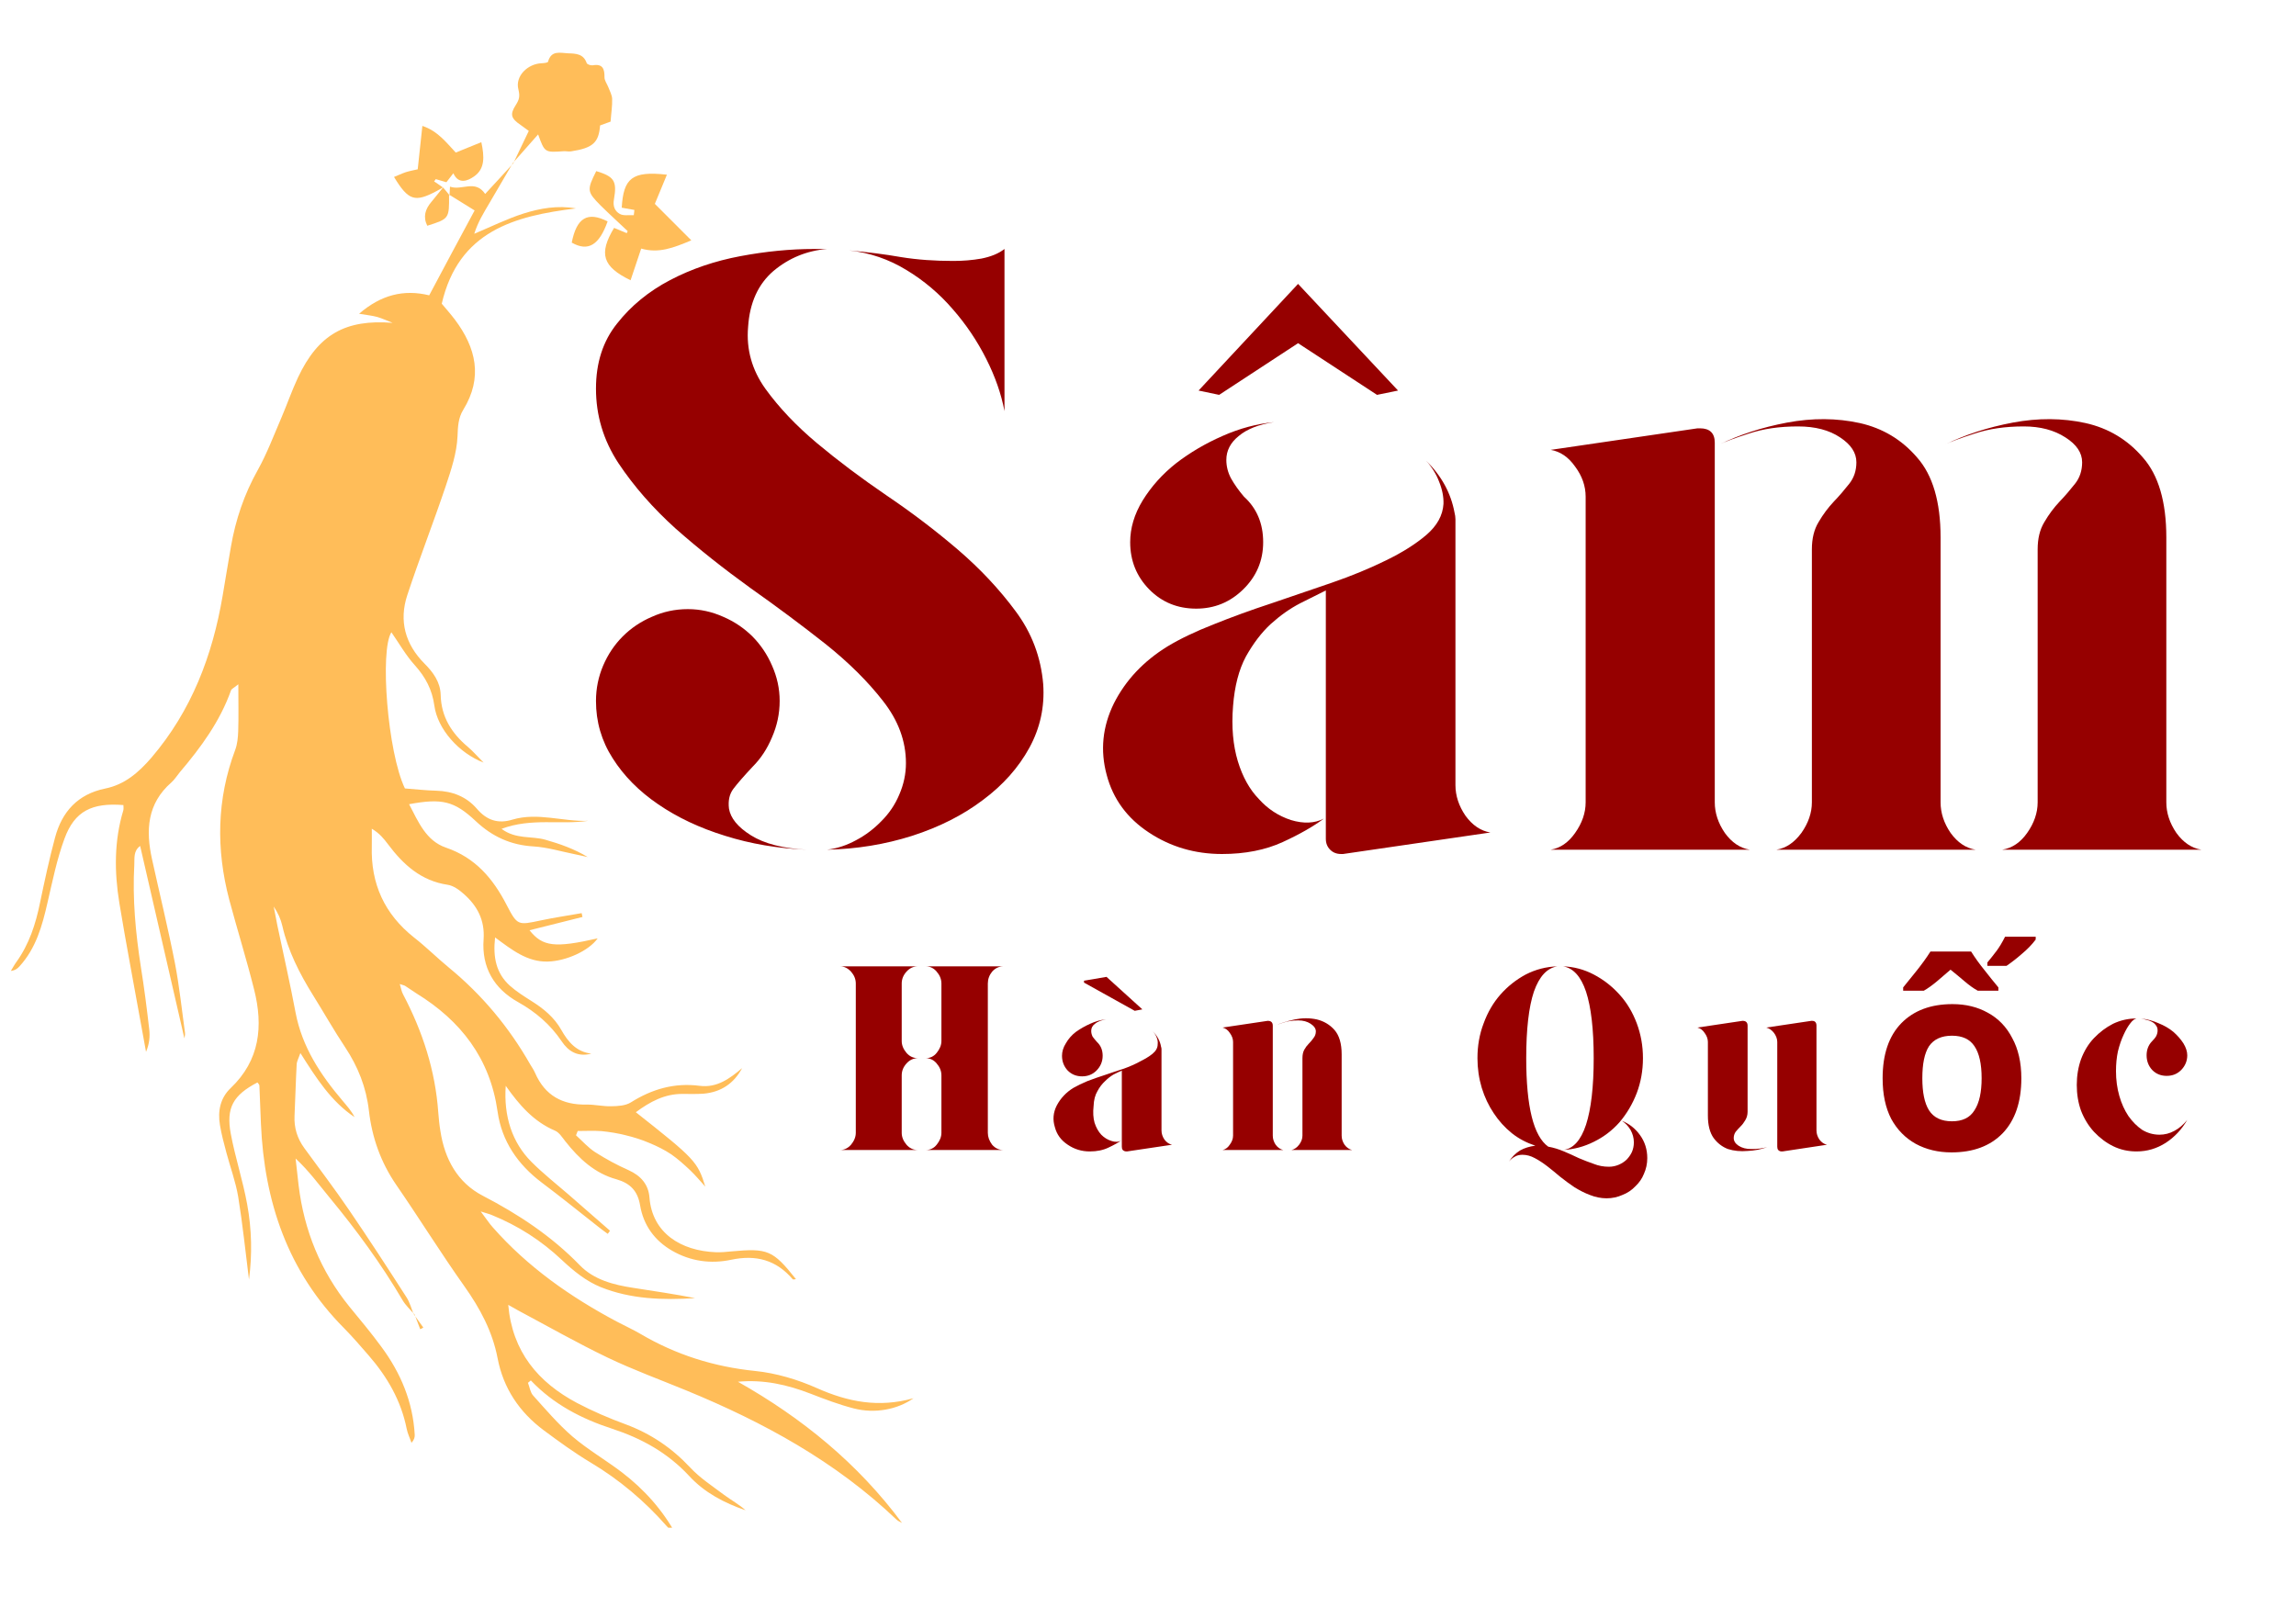 <?xml version="1.0" encoding="UTF-8"?> <svg xmlns="http://www.w3.org/2000/svg" xmlns:xlink="http://www.w3.org/1999/xlink" width="100" zoomAndPan="magnify" viewBox="0 0 75 52.5" height="70" preserveAspectRatio="xMidYMid meet" version="1.0"><defs><g></g><clipPath id="36a1ec6338"><path d="M 0.355 5 L 30 5 L 30 49.91 L 0.355 49.91 Z M 0.355 5 " clip-rule="nonzero"></path></clipPath><clipPath id="971182841e"><path d="M 16 1.621 L 20 1.621 L 20 6 L 16 6 Z M 16 1.621 " clip-rule="nonzero"></path></clipPath></defs><g fill="#960000" fill-opacity="1"><g transform="translate(18.765, 27.759)"><g><path d="M 15.312 -5.406 C 15.363 -4.664 15.211 -3.973 14.859 -3.328 C 14.504 -2.68 14 -2.113 13.344 -1.625 C 12.695 -1.133 11.926 -0.742 11.031 -0.453 C 10.145 -0.172 9.219 -0.02 8.25 0 C 8.582 -0.039 8.898 -0.145 9.203 -0.312 C 9.516 -0.477 9.789 -0.688 10.031 -0.938 C 10.281 -1.188 10.473 -1.473 10.609 -1.797 C 10.754 -2.129 10.828 -2.473 10.828 -2.828 C 10.828 -3.547 10.578 -4.223 10.078 -4.859 C 9.586 -5.492 8.961 -6.113 8.203 -6.719 C 7.441 -7.32 6.625 -7.93 5.75 -8.547 C 4.883 -9.172 4.07 -9.816 3.312 -10.484 C 2.562 -11.16 1.938 -11.875 1.438 -12.625 C 0.945 -13.375 0.703 -14.188 0.703 -15.062 C 0.703 -15.906 0.93 -16.613 1.391 -17.188 C 1.848 -17.77 2.426 -18.242 3.125 -18.609 C 3.82 -18.973 4.586 -19.234 5.422 -19.391 C 6.254 -19.547 7.055 -19.625 7.828 -19.625 L 8.25 -19.625 C 7.594 -19.57 7.008 -19.332 6.5 -18.906 C 6 -18.477 5.723 -17.867 5.672 -17.078 C 5.609 -16.348 5.797 -15.676 6.234 -15.062 C 6.68 -14.445 7.242 -13.852 7.922 -13.281 C 8.609 -12.707 9.363 -12.141 10.188 -11.578 C 11.02 -11.016 11.801 -10.422 12.531 -9.797 C 13.258 -9.172 13.883 -8.504 14.406 -7.797 C 14.938 -7.086 15.238 -6.289 15.312 -5.406 Z M 14.047 -14.328 C 13.941 -14.891 13.742 -15.457 13.453 -16.031 C 13.16 -16.613 12.797 -17.156 12.359 -17.656 C 11.922 -18.164 11.414 -18.594 10.844 -18.938 C 10.27 -19.289 9.645 -19.504 8.969 -19.578 C 9.57 -19.523 10.141 -19.453 10.672 -19.359 C 11.203 -19.273 11.77 -19.234 12.375 -19.234 C 12.688 -19.234 12.992 -19.258 13.297 -19.312 C 13.609 -19.375 13.859 -19.477 14.047 -19.625 Z M 5.047 -1.344 C 5.098 -1.031 5.336 -0.738 5.766 -0.469 C 6.203 -0.195 6.812 -0.039 7.594 0 C 6.645 -0.039 5.754 -0.191 4.922 -0.453 C 4.086 -0.711 3.359 -1.055 2.734 -1.484 C 2.109 -1.91 1.613 -2.41 1.25 -2.984 C 0.883 -3.555 0.703 -4.18 0.703 -4.859 C 0.703 -5.266 0.781 -5.648 0.938 -6.016 C 1.094 -6.379 1.305 -6.695 1.578 -6.969 C 1.848 -7.238 2.164 -7.453 2.531 -7.609 C 2.895 -7.773 3.285 -7.859 3.703 -7.859 C 4.109 -7.859 4.492 -7.773 4.859 -7.609 C 5.223 -7.453 5.539 -7.238 5.812 -6.969 C 6.082 -6.695 6.297 -6.379 6.453 -6.016 C 6.617 -5.648 6.703 -5.266 6.703 -4.859 C 6.703 -4.441 6.617 -4.047 6.453 -3.672 C 6.297 -3.297 6.086 -2.977 5.828 -2.719 C 5.535 -2.406 5.32 -2.16 5.188 -1.984 C 5.062 -1.816 5.016 -1.602 5.047 -1.344 Z M 5.047 -1.344 "></path></g></g></g><g fill="#960000" fill-opacity="1"><g transform="translate(35.34, 27.759)"><g><path d="M 4.484 -14.859 L 3.812 -15 L 7.062 -18.484 L 10.328 -15 L 9.641 -14.859 L 7.062 -16.547 Z M 3.734 -7.875 C 3.129 -7.875 2.617 -8.082 2.203 -8.5 C 1.785 -8.926 1.578 -9.441 1.578 -10.047 C 1.578 -10.504 1.711 -10.957 1.984 -11.406 C 2.266 -11.863 2.629 -12.27 3.078 -12.625 C 3.535 -12.977 4.039 -13.273 4.594 -13.516 C 5.156 -13.766 5.719 -13.914 6.281 -13.969 C 5.781 -13.895 5.395 -13.742 5.125 -13.516 C 4.852 -13.297 4.719 -13.035 4.719 -12.734 C 4.719 -12.523 4.77 -12.32 4.875 -12.125 C 4.988 -11.926 5.129 -11.727 5.297 -11.531 C 5.711 -11.156 5.922 -10.66 5.922 -10.047 C 5.922 -9.441 5.703 -8.926 5.266 -8.5 C 4.836 -8.082 4.328 -7.875 3.734 -7.875 Z M 12.203 -2.109 C 12.203 -1.766 12.312 -1.43 12.531 -1.109 C 12.758 -0.797 13.031 -0.613 13.344 -0.562 L 8.531 0.141 L 8.469 0.141 C 8.32 0.141 8.203 0.094 8.109 0 C 8.016 -0.094 7.969 -0.211 7.969 -0.359 L 7.969 -8.469 C 7.738 -8.352 7.457 -8.211 7.125 -8.047 C 6.801 -7.879 6.484 -7.656 6.172 -7.375 C 5.867 -7.094 5.598 -6.738 5.359 -6.312 C 5.129 -5.883 4.988 -5.344 4.938 -4.688 C 4.883 -4.008 4.938 -3.41 5.094 -2.891 C 5.25 -2.379 5.477 -1.969 5.781 -1.656 C 6.07 -1.332 6.422 -1.102 6.828 -0.969 C 7.242 -0.844 7.602 -0.859 7.906 -1.016 C 7.57 -0.766 7.125 -0.508 6.562 -0.25 C 6 0.008 5.336 0.141 4.578 0.141 C 3.691 0.141 2.895 -0.094 2.188 -0.562 C 1.477 -1.031 1.02 -1.656 0.812 -2.438 C 0.594 -3.238 0.672 -4.02 1.047 -4.781 C 1.43 -5.539 2.016 -6.16 2.797 -6.641 C 3.211 -6.891 3.711 -7.129 4.297 -7.359 C 4.891 -7.598 5.52 -7.828 6.188 -8.047 C 6.852 -8.273 7.508 -8.5 8.156 -8.719 C 8.812 -8.945 9.406 -9.191 9.938 -9.453 C 10.469 -9.711 10.906 -9.988 11.25 -10.281 C 11.602 -10.582 11.789 -10.922 11.812 -11.297 C 11.82 -11.523 11.773 -11.766 11.672 -12.016 C 11.578 -12.266 11.438 -12.492 11.25 -12.703 C 11.75 -12.211 12.055 -11.648 12.172 -11.016 C 12.191 -10.941 12.203 -10.867 12.203 -10.797 C 12.203 -10.723 12.203 -10.648 12.203 -10.578 Z M 12.203 -2.109 "></path></g></g></g><g fill="#960000" fill-opacity="1"><g transform="translate(49.952, 27.759)"><g><path d="M 6.062 -1.547 C 6.062 -1.203 6.172 -0.867 6.391 -0.547 C 6.617 -0.234 6.891 -0.051 7.203 0 L 0.703 0 C 1.016 -0.051 1.281 -0.234 1.5 -0.547 C 1.727 -0.867 1.844 -1.203 1.844 -1.547 L 1.844 -11.531 C 1.844 -11.883 1.727 -12.211 1.5 -12.516 C 1.281 -12.828 1.016 -13.008 0.703 -13.062 L 5.5 -13.766 L 5.578 -13.766 C 5.898 -13.766 6.062 -13.609 6.062 -13.297 Z M 13.438 -1.547 C 13.438 -1.203 13.547 -0.867 13.766 -0.547 C 13.992 -0.234 14.266 -0.051 14.578 0 L 8.078 0 C 8.391 -0.051 8.66 -0.234 8.891 -0.547 C 9.117 -0.867 9.234 -1.203 9.234 -1.547 L 9.234 -9.812 C 9.234 -10.164 9.305 -10.461 9.453 -10.703 C 9.598 -10.953 9.766 -11.176 9.953 -11.375 C 10.141 -11.57 10.305 -11.766 10.453 -11.953 C 10.609 -12.148 10.688 -12.383 10.688 -12.656 C 10.688 -12.969 10.508 -13.238 10.156 -13.469 C 9.801 -13.707 9.344 -13.828 8.781 -13.828 C 8.176 -13.828 7.641 -13.75 7.172 -13.594 C 6.711 -13.445 6.391 -13.328 6.203 -13.234 C 6.859 -13.555 7.598 -13.797 8.422 -13.953 C 9.254 -14.109 10.047 -14.102 10.797 -13.938 C 11.547 -13.77 12.172 -13.395 12.672 -12.812 C 13.18 -12.238 13.438 -11.367 13.438 -10.203 Z M 20.812 -1.547 C 20.812 -1.203 20.922 -0.867 21.141 -0.547 C 21.367 -0.234 21.641 -0.051 21.953 0 L 15.453 0 C 15.773 -0.051 16.047 -0.234 16.266 -0.547 C 16.492 -0.867 16.609 -1.203 16.609 -1.547 L 16.609 -9.812 C 16.609 -10.164 16.68 -10.461 16.828 -10.703 C 16.973 -10.953 17.141 -11.176 17.328 -11.375 C 17.516 -11.57 17.68 -11.766 17.828 -11.953 C 17.984 -12.148 18.062 -12.383 18.062 -12.656 C 18.062 -12.969 17.879 -13.238 17.516 -13.469 C 17.148 -13.707 16.695 -13.828 16.156 -13.828 C 15.551 -13.828 15.016 -13.75 14.547 -13.594 C 14.086 -13.445 13.766 -13.328 13.578 -13.234 C 14.234 -13.555 14.973 -13.797 15.797 -13.953 C 16.629 -14.109 17.422 -14.102 18.172 -13.938 C 18.922 -13.77 19.547 -13.395 20.047 -12.812 C 20.555 -12.238 20.812 -11.367 20.812 -10.203 Z M 20.812 -1.547 "></path></g></g></g><g clip-path="url(#36a1ec6338)"><path fill="#ffbd59" d="M 14.684 6.383 C 14.688 6.305 14.695 6.223 14.699 6.098 C 15.09 6.238 15.52 5.852 15.848 6.336 C 16.176 5.98 16.473 5.66 16.766 5.336 L 16.754 5.324 C 16.496 5.766 16.238 6.211 15.977 6.652 C 15.801 6.953 15.613 7.25 15.492 7.637 C 16.027 7.414 16.551 7.152 17.098 6.977 C 17.641 6.805 18.215 6.703 18.812 6.809 C 16.809 7.055 14.98 7.543 14.43 9.922 C 14.547 10.062 14.711 10.246 14.859 10.441 C 15.551 11.363 15.781 12.332 15.133 13.387 C 14.969 13.652 14.957 13.934 14.945 14.254 C 14.922 14.797 14.738 15.348 14.562 15.875 C 14.16 17.07 13.699 18.246 13.305 19.441 C 13.027 20.281 13.234 21.043 13.863 21.676 C 14.148 21.961 14.383 22.281 14.395 22.699 C 14.41 23.418 14.754 23.957 15.285 24.402 C 15.457 24.547 15.605 24.723 15.797 24.914 C 14.988 24.602 14.293 23.82 14.188 23.051 C 14.117 22.531 13.898 22.121 13.555 21.738 C 13.254 21.406 13.031 21.008 12.785 20.656 C 12.402 21.246 12.66 24.582 13.227 25.758 C 13.555 25.781 13.902 25.824 14.254 25.832 C 14.777 25.848 15.234 26.023 15.578 26.422 C 15.898 26.797 16.27 26.922 16.738 26.777 C 17.566 26.531 18.387 26.848 19.211 26.816 C 18.301 26.953 17.363 26.711 16.383 27.078 C 16.855 27.43 17.371 27.305 17.816 27.434 C 18.293 27.57 18.758 27.734 19.199 28 C 19.055 27.969 18.914 27.934 18.77 27.906 C 18.324 27.816 17.879 27.68 17.426 27.652 C 16.684 27.609 16.078 27.332 15.539 26.824 C 14.836 26.164 14.434 26.074 13.363 26.273 C 13.668 26.855 13.918 27.469 14.566 27.691 C 15.527 28.02 16.102 28.699 16.547 29.559 C 16.902 30.246 16.922 30.227 17.664 30.07 C 18.105 29.977 18.555 29.91 19 29.832 C 19.008 29.871 19.02 29.914 19.027 29.957 C 18.457 30.098 17.883 30.242 17.297 30.391 C 17.727 30.93 18.125 30.973 19.523 30.656 C 19.238 31.059 18.5 31.398 17.891 31.414 C 17.227 31.43 16.73 31.039 16.172 30.625 C 16.098 31.285 16.211 31.801 16.656 32.203 C 16.871 32.395 17.121 32.551 17.367 32.707 C 17.758 32.953 18.105 33.238 18.336 33.648 C 18.555 34.035 18.824 34.363 19.316 34.422 C 18.875 34.539 18.566 34.348 18.348 34.02 C 17.98 33.473 17.5 33.062 16.93 32.742 C 16.129 32.297 15.73 31.598 15.797 30.688 C 15.84 30.062 15.594 29.598 15.152 29.207 C 15.004 29.074 14.812 28.934 14.625 28.906 C 13.754 28.777 13.172 28.246 12.672 27.578 C 12.539 27.402 12.402 27.227 12.145 27.074 C 12.145 27.266 12.148 27.457 12.145 27.648 C 12.109 28.871 12.559 29.863 13.527 30.629 C 13.918 30.934 14.273 31.289 14.656 31.605 C 15.746 32.5 16.629 33.559 17.324 34.781 C 17.379 34.871 17.438 34.957 17.48 35.055 C 17.801 35.789 18.371 36.102 19.16 36.086 C 19.426 36.082 19.695 36.148 19.965 36.141 C 20.18 36.137 20.43 36.125 20.605 36.016 C 21.301 35.578 22.031 35.367 22.852 35.473 C 23.422 35.547 23.84 35.234 24.242 34.895 C 23.973 35.395 23.555 35.68 22.98 35.73 C 22.754 35.746 22.527 35.738 22.297 35.738 C 21.711 35.734 21.234 35.992 20.77 36.336 C 22.699 37.859 22.789 37.953 23.039 38.766 C 22.875 38.586 22.719 38.398 22.543 38.23 C 22.348 38.047 22.145 37.863 21.926 37.711 C 21.703 37.562 21.457 37.441 21.211 37.34 C 20.965 37.234 20.703 37.152 20.445 37.09 C 20.184 37.023 19.914 36.98 19.648 36.953 C 19.391 36.934 19.129 36.949 18.871 36.949 C 18.852 36.996 18.836 37.043 18.816 37.09 C 19.023 37.277 19.211 37.492 19.441 37.641 C 19.789 37.863 20.156 38.062 20.535 38.23 C 20.934 38.41 21.184 38.699 21.215 39.121 C 21.305 40.277 22.234 40.867 23.391 40.91 C 23.555 40.914 23.723 40.902 23.887 40.883 C 25.078 40.773 25.246 40.84 26 41.789 C 25.965 41.793 25.91 41.809 25.895 41.793 C 25.355 41.16 24.695 40.984 23.883 41.156 C 23.219 41.297 22.555 41.207 21.953 40.859 C 21.383 40.531 21.02 40.027 20.91 39.383 C 20.832 38.906 20.586 38.656 20.137 38.527 C 19.426 38.332 18.914 37.852 18.469 37.289 C 18.367 37.16 18.266 36.996 18.129 36.938 C 17.43 36.641 16.961 36.098 16.52 35.473 C 16.449 36.469 16.73 37.328 17.363 37.961 C 17.742 38.34 18.168 38.676 18.574 39.027 C 19.027 39.422 19.477 39.812 19.926 40.207 C 19.902 40.242 19.879 40.277 19.852 40.309 C 19.754 40.238 19.652 40.164 19.559 40.09 C 18.938 39.602 18.324 39.105 17.695 38.633 C 16.914 38.043 16.391 37.285 16.254 36.316 C 16.008 34.578 15.055 33.348 13.602 32.453 C 13.477 32.375 13.363 32.289 13.238 32.211 C 13.203 32.188 13.16 32.184 13.059 32.148 C 13.102 32.289 13.117 32.398 13.168 32.488 C 13.805 33.699 14.219 34.969 14.316 36.34 C 14.332 36.547 14.352 36.75 14.387 36.957 C 14.527 37.867 14.945 38.637 15.773 39.066 C 16.941 39.672 18.016 40.383 18.941 41.336 C 19.398 41.809 20.043 41.977 20.688 42.074 C 21.363 42.18 22.039 42.277 22.707 42.41 C 21.656 42.477 20.602 42.445 19.617 42.047 C 19.152 41.859 18.727 41.516 18.355 41.164 C 17.68 40.527 16.922 40.043 16.066 39.695 C 15.996 39.664 15.922 39.648 15.703 39.578 C 15.891 39.824 15.984 39.973 16.102 40.102 C 17.242 41.395 18.629 42.367 20.141 43.172 C 20.398 43.309 20.668 43.43 20.914 43.574 C 22.074 44.258 23.32 44.652 24.668 44.789 C 25.355 44.859 26.059 45.07 26.691 45.352 C 27.695 45.797 28.695 46 29.84 45.68 C 29.309 46.055 28.57 46.188 27.887 46.012 C 27.406 45.887 26.938 45.711 26.477 45.531 C 25.719 45.238 24.949 45.062 24.105 45.141 C 26.199 46.324 28.023 47.809 29.465 49.754 C 29.402 49.719 29.336 49.691 29.285 49.645 C 27.301 47.75 24.945 46.465 22.43 45.43 C 21.566 45.074 20.688 44.754 19.848 44.352 C 18.855 43.875 17.902 43.332 16.934 42.816 C 16.828 42.758 16.723 42.699 16.602 42.629 C 16.734 44.16 17.578 45.16 18.852 45.836 C 19.363 46.105 19.902 46.336 20.445 46.535 C 21.262 46.84 21.949 47.305 22.543 47.941 C 22.863 48.285 23.273 48.551 23.652 48.836 C 23.883 49.008 24.137 49.145 24.355 49.34 C 23.656 49.102 23.008 48.758 22.512 48.219 C 21.809 47.461 20.961 46.992 19.996 46.676 C 19 46.352 18.082 45.879 17.34 45.098 C 17.309 45.125 17.277 45.148 17.246 45.176 C 17.301 45.316 17.32 45.484 17.414 45.59 C 17.828 46.051 18.234 46.527 18.699 46.93 C 19.203 47.359 19.781 47.695 20.312 48.098 C 21.039 48.652 21.645 49.328 22.098 50.156 C 21.988 50.055 21.871 49.961 21.773 49.852 C 21.055 49.035 20.234 48.344 19.301 47.785 C 18.766 47.465 18.262 47.098 17.762 46.727 C 16.965 46.133 16.441 45.352 16.254 44.371 C 16.086 43.496 15.68 42.742 15.168 42.02 C 14.398 40.934 13.699 39.805 12.945 38.711 C 12.438 37.973 12.152 37.164 12.051 36.289 C 11.965 35.527 11.695 34.848 11.273 34.211 C 10.906 33.66 10.578 33.078 10.227 32.516 C 9.785 31.805 9.41 31.07 9.223 30.25 C 9.172 30.027 9.078 29.82 8.941 29.617 C 8.98 29.82 9.02 30.023 9.059 30.227 C 9.258 31.18 9.477 32.129 9.656 33.086 C 9.871 34.211 10.473 35.117 11.191 35.961 C 11.332 36.129 11.48 36.293 11.582 36.496 C 10.816 35.984 10.336 35.23 9.812 34.402 C 9.754 34.574 9.695 34.672 9.691 34.773 C 9.66 35.332 9.648 35.895 9.621 36.453 C 9.602 36.844 9.711 37.191 9.938 37.504 C 10.426 38.176 10.93 38.836 11.395 39.52 C 12.039 40.461 12.66 41.418 13.277 42.379 C 13.387 42.547 13.438 42.754 13.516 42.945 L 13.527 42.93 C 13.398 42.781 13.246 42.641 13.148 42.473 C 12.453 41.289 11.645 40.188 10.77 39.129 C 10.418 38.703 10.094 38.254 9.656 37.848 C 9.688 38.141 9.723 38.434 9.754 38.723 C 9.934 40.203 10.473 41.527 11.414 42.688 C 11.77 43.121 12.129 43.551 12.461 44.004 C 13.09 44.855 13.488 45.801 13.547 46.871 C 13.551 46.949 13.535 47.031 13.441 47.137 C 13.391 46.984 13.316 46.836 13.285 46.68 C 13.102 45.758 12.648 44.977 12.039 44.277 C 11.781 43.98 11.523 43.68 11.246 43.398 C 9.402 41.547 8.633 39.262 8.523 36.707 C 8.508 36.289 8.492 35.875 8.473 35.461 C 8.469 35.426 8.43 35.395 8.41 35.363 C 7.617 35.777 7.379 36.191 7.539 37.043 C 7.684 37.816 7.934 38.57 8.074 39.344 C 8.223 40.156 8.242 40.984 8.133 41.801 C 8.02 40.902 7.926 39.996 7.781 39.098 C 7.699 38.609 7.523 38.137 7.395 37.656 C 7.316 37.355 7.234 37.059 7.184 36.75 C 7.109 36.297 7.195 35.871 7.535 35.547 C 8.492 34.637 8.602 33.523 8.301 32.328 C 8.055 31.344 7.75 30.371 7.488 29.391 C 7.055 27.742 7.078 26.109 7.684 24.496 C 7.754 24.309 7.773 24.094 7.781 23.891 C 7.797 23.414 7.785 22.938 7.785 22.355 C 7.648 22.469 7.57 22.5 7.547 22.551 C 7.188 23.566 6.562 24.418 5.875 25.227 C 5.781 25.34 5.703 25.469 5.598 25.562 C 4.805 26.254 4.758 27.129 4.965 28.066 C 5.215 29.203 5.492 30.332 5.715 31.469 C 5.859 32.219 5.938 32.984 6.043 33.742 C 6.051 33.812 6.027 33.895 6.023 33.922 C 5.547 31.859 5.066 29.766 4.578 27.637 C 4.352 27.801 4.398 28.043 4.387 28.246 C 4.324 29.371 4.43 30.484 4.602 31.594 C 4.711 32.27 4.797 32.949 4.875 33.629 C 4.902 33.863 4.879 34.109 4.77 34.363 C 4.719 34.07 4.664 33.773 4.609 33.477 C 4.371 32.148 4.117 30.828 3.898 29.496 C 3.734 28.484 3.727 27.473 4.027 26.477 C 4.043 26.422 4.031 26.359 4.031 26.301 C 3 26.219 2.438 26.5 2.109 27.391 C 1.859 28.066 1.715 28.785 1.551 29.492 C 1.379 30.246 1.176 30.98 0.637 31.57 C 0.57 31.645 0.492 31.703 0.355 31.719 C 0.414 31.625 0.465 31.523 0.531 31.434 C 0.953 30.848 1.168 30.184 1.309 29.484 C 1.457 28.777 1.609 28.066 1.797 27.367 C 2.023 26.516 2.543 25.945 3.434 25.762 C 4.074 25.633 4.527 25.238 4.949 24.75 C 6.258 23.215 6.941 21.418 7.273 19.461 C 7.363 18.93 7.449 18.395 7.543 17.863 C 7.695 16.98 7.977 16.145 8.422 15.352 C 8.723 14.812 8.941 14.227 9.188 13.656 C 9.375 13.219 9.531 12.766 9.734 12.332 C 10.398 10.922 11.289 10.426 12.824 10.547 C 12.66 10.484 12.496 10.406 12.324 10.355 C 12.156 10.309 11.977 10.293 11.73 10.25 C 12.445 9.633 13.188 9.445 14.02 9.648 C 14.516 8.715 14.992 7.824 15.504 6.875 C 15.242 6.711 14.953 6.535 14.664 6.355 C 14.668 6.363 14.684 6.383 14.684 6.383 Z M 14.684 6.383 " fill-opacity="1" fill-rule="nonzero"></path></g><g clip-path="url(#971182841e)"><path fill="#ffbd59" d="M 16.766 5.336 C 16.934 4.992 17.098 4.648 17.273 4.277 C 17.172 4.203 17.094 4.145 17.016 4.09 C 16.695 3.871 16.648 3.746 16.844 3.438 C 16.957 3.262 16.992 3.156 16.934 2.922 C 16.82 2.488 17.238 2.082 17.695 2.066 C 17.766 2.062 17.895 2.051 17.902 2.016 C 18.008 1.633 18.297 1.73 18.559 1.742 C 18.816 1.75 19.059 1.758 19.164 2.059 C 19.18 2.105 19.301 2.145 19.363 2.133 C 19.688 2.078 19.75 2.25 19.746 2.527 C 19.746 2.633 19.828 2.738 19.871 2.848 C 19.918 2.973 19.992 3.102 19.996 3.23 C 20.004 3.461 19.965 3.691 19.945 3.973 C 19.863 4.004 19.73 4.051 19.602 4.098 C 19.559 4.66 19.367 4.836 18.652 4.945 C 18.57 4.957 18.484 4.934 18.402 4.941 C 17.793 4.984 17.793 4.984 17.578 4.391 C 17.301 4.707 17.027 5.016 16.754 5.324 C 16.754 5.324 16.766 5.336 16.766 5.336 Z M 16.766 5.336 " fill-opacity="1" fill-rule="nonzero"></path></g><path fill="#ffbd59" d="M 20.723 6.859 C 20.586 6.836 20.445 6.812 20.309 6.785 C 20.367 5.824 20.641 5.578 21.785 5.707 C 21.641 6.059 21.5 6.391 21.391 6.66 C 21.773 7.043 22.145 7.414 22.582 7.852 C 21.996 8.098 21.516 8.285 20.945 8.121 C 20.832 8.461 20.715 8.805 20.598 9.156 C 19.68 8.711 19.551 8.289 20.059 7.445 C 20.195 7.5 20.336 7.559 20.473 7.617 C 20.484 7.598 20.492 7.57 20.504 7.551 C 20.207 7.27 19.906 6.996 19.617 6.711 C 19.172 6.262 19.168 6.207 19.477 5.59 C 20.051 5.766 20.164 5.902 20.055 6.512 C 20.012 6.742 20.09 6.898 20.238 6.984 C 20.355 7.059 20.543 7.02 20.703 7.031 C 20.707 6.973 20.715 6.918 20.723 6.859 Z M 20.723 6.859 " fill-opacity="1" fill-rule="nonzero"></path><path fill="#ffbd59" d="M 14.477 6.117 C 14.406 6.16 14.336 6.203 14.262 6.242 C 13.551 6.621 13.34 6.555 12.871 5.781 C 13.004 5.73 13.125 5.668 13.254 5.625 C 13.391 5.582 13.531 5.559 13.645 5.531 C 13.695 5.055 13.742 4.605 13.797 4.113 C 14.301 4.281 14.582 4.66 14.887 4.984 C 15.172 4.871 15.43 4.766 15.723 4.645 C 15.824 5.117 15.848 5.52 15.477 5.77 C 15.293 5.898 14.98 6.043 14.809 5.66 C 14.73 5.762 14.656 5.855 14.582 5.953 C 14.461 5.918 14.348 5.887 14.234 5.852 C 14.219 5.879 14.199 5.902 14.18 5.926 C 14.277 5.992 14.375 6.055 14.469 6.125 C 14.465 6.125 14.477 6.117 14.477 6.117 Z M 14.477 6.117 " fill-opacity="1" fill-rule="nonzero"></path><path fill="#ffbd59" d="M 19.848 7.234 C 19.578 7.992 19.223 8.238 18.676 7.926 C 18.836 7.117 19.188 6.898 19.848 7.234 Z M 19.848 7.234 " fill-opacity="1" fill-rule="nonzero"></path><path fill="#ffbd59" d="M 14.668 6.363 C 14.676 7.145 14.672 7.148 13.957 7.375 C 13.812 7.082 13.891 6.832 14.09 6.598 C 14.219 6.441 14.344 6.281 14.477 6.121 C 14.477 6.117 14.469 6.125 14.469 6.121 C 14.543 6.203 14.613 6.293 14.684 6.379 C 14.684 6.383 14.668 6.363 14.668 6.363 Z M 14.668 6.363 " fill-opacity="1" fill-rule="nonzero"></path><path fill="#ffbd59" d="M 13.523 42.945 C 13.625 43.09 13.73 43.23 13.828 43.371 C 13.797 43.391 13.762 43.41 13.727 43.426 C 13.664 43.262 13.602 43.098 13.539 42.934 C 13.539 42.934 13.523 42.945 13.523 42.945 Z M 13.523 42.945 " fill-opacity="1" fill-rule="nonzero"></path><g fill="#960000" fill-opacity="1"><g transform="translate(27.221, 37.57)"><g><path d="M 2.234 -4.094 L 2.234 -3.562 C 2.234 -3.426 2.285 -3.297 2.391 -3.172 C 2.492 -3.055 2.617 -3 2.766 -3 C 2.617 -3 2.492 -2.941 2.391 -2.828 C 2.285 -2.711 2.234 -2.582 2.234 -2.438 L 2.234 -0.562 C 2.234 -0.426 2.285 -0.297 2.391 -0.172 C 2.492 -0.055 2.617 0 2.766 0 L 0.219 0 C 0.352 0 0.473 -0.055 0.578 -0.172 C 0.68 -0.297 0.734 -0.426 0.734 -0.562 L 0.734 -5.438 C 0.734 -5.582 0.68 -5.711 0.578 -5.828 C 0.473 -5.941 0.352 -6 0.219 -6 L 2.766 -6 C 2.617 -6 2.492 -5.941 2.391 -5.828 C 2.285 -5.711 2.234 -5.582 2.234 -5.438 Z M 5.047 -0.562 C 5.047 -0.426 5.094 -0.297 5.188 -0.172 C 5.289 -0.055 5.414 0 5.562 0 L 3.016 0 C 3.16 0 3.281 -0.055 3.375 -0.172 C 3.477 -0.297 3.531 -0.426 3.531 -0.562 L 3.531 -2.438 C 3.531 -2.582 3.477 -2.711 3.375 -2.828 C 3.281 -2.941 3.16 -3 3.016 -3 C 3.16 -3 3.281 -3.055 3.375 -3.172 C 3.477 -3.297 3.531 -3.426 3.531 -3.562 L 3.531 -5.438 C 3.531 -5.582 3.477 -5.711 3.375 -5.828 C 3.281 -5.941 3.16 -6 3.016 -6 L 5.562 -6 C 5.414 -6 5.289 -5.941 5.188 -5.828 C 5.094 -5.711 5.047 -5.582 5.047 -5.438 Z M 5.047 -0.562 "></path></g></g></g><g fill="#960000" fill-opacity="1"><g transform="translate(34.207, 37.57)"><g><path d="M 2.859 -4.547 L 1.203 -5.469 L 1.203 -5.531 L 1.938 -5.656 L 3.109 -4.594 Z M 1.141 -2.406 C 0.953 -2.406 0.797 -2.469 0.672 -2.594 C 0.547 -2.727 0.484 -2.891 0.484 -3.078 C 0.484 -3.211 0.523 -3.348 0.609 -3.484 C 0.691 -3.629 0.801 -3.754 0.938 -3.859 C 1.082 -3.961 1.238 -4.051 1.406 -4.125 C 1.582 -4.207 1.754 -4.254 1.922 -4.266 C 1.766 -4.242 1.645 -4.195 1.562 -4.125 C 1.477 -4.062 1.438 -3.984 1.438 -3.891 C 1.438 -3.828 1.453 -3.766 1.484 -3.703 C 1.523 -3.648 1.57 -3.594 1.625 -3.531 C 1.75 -3.414 1.812 -3.266 1.812 -3.078 C 1.812 -2.891 1.742 -2.727 1.609 -2.594 C 1.484 -2.469 1.328 -2.406 1.141 -2.406 Z M 3.734 -0.641 C 3.734 -0.535 3.766 -0.438 3.828 -0.344 C 3.898 -0.25 3.984 -0.191 4.078 -0.172 L 2.609 0.047 L 2.594 0.047 C 2.539 0.047 2.5 0.031 2.469 0 C 2.445 -0.031 2.438 -0.066 2.438 -0.109 L 2.438 -2.594 C 2.363 -2.562 2.273 -2.52 2.172 -2.469 C 2.078 -2.414 1.984 -2.344 1.891 -2.25 C 1.797 -2.164 1.711 -2.055 1.641 -1.922 C 1.566 -1.797 1.523 -1.633 1.516 -1.438 C 1.492 -1.227 1.504 -1.047 1.547 -0.891 C 1.598 -0.734 1.672 -0.602 1.766 -0.5 C 1.859 -0.406 1.969 -0.336 2.094 -0.297 C 2.219 -0.254 2.328 -0.258 2.422 -0.312 C 2.316 -0.238 2.176 -0.16 2 -0.078 C 1.832 0.004 1.629 0.047 1.391 0.047 C 1.129 0.047 0.891 -0.023 0.672 -0.172 C 0.453 -0.316 0.312 -0.508 0.25 -0.75 C 0.176 -0.988 0.195 -1.223 0.312 -1.453 C 0.438 -1.691 0.617 -1.883 0.859 -2.031 C 0.984 -2.102 1.133 -2.176 1.312 -2.25 C 1.5 -2.32 1.691 -2.391 1.891 -2.453 C 2.098 -2.523 2.301 -2.594 2.5 -2.656 C 2.695 -2.727 2.875 -2.805 3.031 -2.891 C 3.195 -2.973 3.332 -3.055 3.438 -3.141 C 3.551 -3.234 3.609 -3.336 3.609 -3.453 C 3.617 -3.523 3.609 -3.598 3.578 -3.672 C 3.547 -3.754 3.5 -3.828 3.438 -3.891 C 3.594 -3.734 3.688 -3.562 3.719 -3.375 C 3.727 -3.352 3.734 -3.328 3.734 -3.297 C 3.734 -3.273 3.734 -3.254 3.734 -3.234 Z M 3.734 -0.641 "></path></g></g></g><g fill="#960000" fill-opacity="1"><g transform="translate(39.717, 37.57)"><g><path d="M 1.859 -2.5 L 1.859 -0.469 C 1.859 -0.363 1.891 -0.266 1.953 -0.172 C 2.023 -0.078 2.109 -0.02 2.203 0 L 0.219 0 C 0.312 -0.02 0.391 -0.078 0.453 -0.172 C 0.523 -0.266 0.562 -0.363 0.562 -0.469 L 0.562 -3.531 C 0.562 -3.633 0.523 -3.734 0.453 -3.828 C 0.391 -3.922 0.312 -3.977 0.219 -4 L 1.688 -4.219 L 1.703 -4.219 C 1.805 -4.219 1.859 -4.164 1.859 -4.062 Z M 4.109 -0.469 C 4.109 -0.363 4.141 -0.266 4.203 -0.172 C 4.273 -0.078 4.359 -0.02 4.453 0 L 2.469 0 C 2.562 -0.02 2.645 -0.078 2.719 -0.172 C 2.789 -0.266 2.828 -0.363 2.828 -0.469 L 2.828 -3 C 2.828 -3.113 2.848 -3.207 2.891 -3.281 C 2.93 -3.352 2.977 -3.414 3.031 -3.469 C 3.094 -3.531 3.145 -3.594 3.188 -3.656 C 3.238 -3.719 3.266 -3.789 3.266 -3.875 C 3.266 -3.969 3.207 -4.051 3.094 -4.125 C 2.988 -4.195 2.852 -4.234 2.688 -4.234 C 2.5 -4.234 2.332 -4.207 2.188 -4.156 C 2.051 -4.113 1.953 -4.078 1.891 -4.047 C 2.098 -4.141 2.328 -4.211 2.578 -4.266 C 2.828 -4.316 3.066 -4.316 3.297 -4.266 C 3.523 -4.211 3.719 -4.098 3.875 -3.922 C 4.031 -3.742 4.109 -3.477 4.109 -3.125 Z M 4.109 -0.469 "></path></g></g></g><g fill="#960000" fill-opacity="1"><g transform="translate(45.597, 37.57)"><g></g></g></g><g fill="#960000" fill-opacity="1"><g transform="translate(48.043, 37.57)"><g><path d="M 3.016 0 C 3.348 -0.039 3.598 -0.316 3.766 -0.828 C 3.93 -1.336 4.016 -2.062 4.016 -3 C 4.016 -3.945 3.93 -4.672 3.766 -5.172 C 3.598 -5.672 3.348 -5.945 3.016 -6 C 3.367 -5.988 3.703 -5.898 4.016 -5.734 C 4.336 -5.566 4.617 -5.348 4.859 -5.078 C 5.098 -4.816 5.285 -4.504 5.422 -4.141 C 5.555 -3.785 5.625 -3.406 5.625 -3 C 5.625 -2.594 5.555 -2.211 5.422 -1.859 C 5.285 -1.504 5.098 -1.188 4.859 -0.906 C 4.617 -0.633 4.336 -0.422 4.016 -0.266 C 3.703 -0.109 3.367 -0.02 3.016 0 Z M 4.938 -0.953 C 5.176 -0.859 5.375 -0.703 5.531 -0.484 C 5.688 -0.266 5.766 -0.016 5.766 0.266 C 5.766 0.453 5.727 0.625 5.656 0.781 C 5.594 0.938 5.5 1.07 5.375 1.188 C 5.258 1.312 5.117 1.406 4.953 1.469 C 4.797 1.539 4.625 1.578 4.438 1.578 C 4.25 1.578 4.066 1.539 3.891 1.469 C 3.723 1.406 3.555 1.32 3.391 1.219 C 3.234 1.113 3.078 1 2.922 0.875 C 2.773 0.75 2.633 0.633 2.5 0.531 C 2.363 0.426 2.227 0.336 2.094 0.266 C 1.957 0.191 1.82 0.156 1.688 0.156 C 1.594 0.156 1.508 0.176 1.438 0.219 C 1.363 0.258 1.301 0.312 1.25 0.375 C 1.344 0.227 1.461 0.109 1.609 0.016 C 1.754 -0.066 1.922 -0.117 2.109 -0.141 C 1.828 -0.234 1.57 -0.367 1.344 -0.547 C 1.113 -0.734 0.914 -0.953 0.75 -1.203 C 0.582 -1.453 0.453 -1.727 0.359 -2.031 C 0.266 -2.344 0.219 -2.664 0.219 -3 C 0.219 -3.406 0.285 -3.785 0.422 -4.141 C 0.555 -4.504 0.738 -4.816 0.969 -5.078 C 1.207 -5.348 1.484 -5.566 1.797 -5.734 C 2.117 -5.898 2.461 -5.988 2.828 -6 C 2.492 -5.945 2.238 -5.672 2.062 -5.172 C 1.895 -4.672 1.812 -3.945 1.812 -3 C 1.812 -1.414 2.051 -0.453 2.531 -0.109 C 2.707 -0.078 2.879 -0.023 3.047 0.047 C 3.211 0.117 3.375 0.191 3.531 0.266 C 3.695 0.336 3.859 0.398 4.016 0.453 C 4.172 0.516 4.336 0.547 4.516 0.547 C 4.629 0.547 4.734 0.523 4.828 0.484 C 4.93 0.441 5.02 0.383 5.094 0.312 C 5.164 0.238 5.223 0.156 5.266 0.062 C 5.305 -0.031 5.328 -0.133 5.328 -0.25 C 5.328 -0.395 5.289 -0.531 5.219 -0.656 C 5.145 -0.781 5.051 -0.879 4.938 -0.953 Z M 4.938 -0.953 "></path></g></g></g><g fill="#960000" fill-opacity="1"><g transform="translate(55.227, 37.57)"><g><path d="M 1.406 -0.391 C 1.406 -0.297 1.457 -0.211 1.562 -0.141 C 1.676 -0.066 1.816 -0.031 1.984 -0.031 C 2.172 -0.031 2.344 -0.051 2.5 -0.094 C 2.301 -0.02 2.086 0.02 1.859 0.031 C 1.629 0.051 1.414 0.031 1.219 -0.031 C 1.031 -0.102 0.875 -0.223 0.75 -0.391 C 0.625 -0.566 0.562 -0.812 0.562 -1.125 L 0.562 -3.531 C 0.562 -3.633 0.523 -3.734 0.453 -3.828 C 0.391 -3.922 0.312 -3.977 0.219 -4 L 1.688 -4.219 L 1.703 -4.219 C 1.805 -4.219 1.859 -4.164 1.859 -4.062 L 1.859 -1.25 C 1.859 -1.145 1.832 -1.051 1.781 -0.969 C 1.738 -0.895 1.688 -0.828 1.625 -0.766 C 1.57 -0.711 1.52 -0.656 1.469 -0.594 C 1.426 -0.531 1.406 -0.461 1.406 -0.391 Z M 4.109 -0.641 C 4.109 -0.535 4.141 -0.438 4.203 -0.344 C 4.273 -0.25 4.359 -0.191 4.453 -0.172 L 3 0.047 L 2.969 0.047 C 2.926 0.047 2.891 0.031 2.859 0 C 2.836 -0.031 2.828 -0.066 2.828 -0.109 L 2.828 -3.531 C 2.828 -3.633 2.789 -3.734 2.719 -3.828 C 2.645 -3.922 2.562 -3.977 2.469 -4 L 3.938 -4.219 L 3.969 -4.219 C 4.062 -4.219 4.109 -4.164 4.109 -4.062 Z M 4.109 -0.641 "></path></g></g></g><g fill="#960000" fill-opacity="1"><g transform="translate(61.106, 37.57)"><g><path d="M 4.922 -2.344 C 4.922 -1.57 4.719 -0.973 4.312 -0.547 C 3.906 -0.129 3.348 0.078 2.641 0.078 C 2.203 0.078 1.812 -0.016 1.469 -0.203 C 1.133 -0.391 0.867 -0.66 0.672 -1.016 C 0.484 -1.379 0.391 -1.82 0.391 -2.344 C 0.391 -3.125 0.594 -3.723 1 -4.141 C 1.406 -4.555 1.961 -4.766 2.672 -4.766 C 3.109 -4.766 3.492 -4.672 3.828 -4.484 C 4.172 -4.297 4.438 -4.02 4.625 -3.656 C 4.82 -3.301 4.922 -2.863 4.922 -2.344 Z M 1.688 -2.344 C 1.688 -1.883 1.758 -1.535 1.906 -1.297 C 2.062 -1.055 2.312 -0.938 2.656 -0.938 C 3 -0.938 3.242 -1.055 3.391 -1.297 C 3.547 -1.535 3.625 -1.883 3.625 -2.344 C 3.625 -2.812 3.547 -3.16 3.391 -3.391 C 3.242 -3.617 3 -3.734 2.656 -3.734 C 2.312 -3.734 2.062 -3.617 1.906 -3.391 C 1.758 -3.16 1.688 -2.812 1.688 -2.344 Z M 3.812 -6.125 C 3.914 -6.25 4.016 -6.375 4.109 -6.5 C 4.203 -6.625 4.297 -6.781 4.391 -6.969 L 5.391 -6.969 L 5.391 -6.875 C 5.266 -6.707 5.113 -6.551 4.938 -6.406 C 4.77 -6.258 4.602 -6.129 4.438 -6.016 L 3.812 -6.016 Z M 4.172 -5.203 L 3.5 -5.203 C 3.352 -5.285 3.207 -5.391 3.062 -5.516 C 2.914 -5.641 2.766 -5.766 2.609 -5.891 C 2.461 -5.766 2.316 -5.641 2.172 -5.516 C 2.023 -5.391 1.879 -5.285 1.734 -5.203 L 1.062 -5.203 L 1.062 -5.312 C 1.195 -5.477 1.348 -5.664 1.516 -5.875 C 1.68 -6.082 1.828 -6.285 1.953 -6.484 L 3.281 -6.484 C 3.406 -6.285 3.551 -6.082 3.719 -5.875 C 3.883 -5.664 4.035 -5.477 4.172 -5.312 Z M 4.172 -5.203 "></path></g></g></g><g fill="#960000" fill-opacity="1"><g transform="translate(67.62, 37.57)"><g><path d="M 2.172 -4.297 C 2.109 -4.285 2.039 -4.234 1.969 -4.141 C 1.895 -4.047 1.82 -3.922 1.75 -3.766 C 1.676 -3.609 1.613 -3.426 1.562 -3.219 C 1.52 -3.02 1.5 -2.805 1.5 -2.578 C 1.5 -2.297 1.535 -2.023 1.609 -1.766 C 1.68 -1.516 1.781 -1.297 1.906 -1.109 C 2.039 -0.922 2.191 -0.77 2.359 -0.656 C 2.535 -0.551 2.723 -0.5 2.922 -0.5 C 3.086 -0.5 3.25 -0.539 3.406 -0.625 C 3.562 -0.707 3.703 -0.828 3.828 -0.984 C 3.648 -0.672 3.414 -0.422 3.125 -0.234 C 2.832 -0.047 2.516 0.047 2.172 0.047 C 1.898 0.047 1.645 -0.008 1.406 -0.125 C 1.176 -0.238 0.969 -0.395 0.781 -0.594 C 0.602 -0.789 0.461 -1.02 0.359 -1.281 C 0.266 -1.539 0.219 -1.82 0.219 -2.125 C 0.219 -2.426 0.266 -2.707 0.359 -2.969 C 0.461 -3.238 0.602 -3.469 0.781 -3.656 C 0.969 -3.852 1.176 -4.008 1.406 -4.125 C 1.645 -4.238 1.898 -4.297 2.172 -4.297 Z M 2.312 -4.297 C 2.52 -4.273 2.711 -4.223 2.891 -4.141 C 3.078 -4.066 3.238 -3.973 3.375 -3.859 C 3.508 -3.742 3.617 -3.617 3.703 -3.484 C 3.785 -3.348 3.828 -3.219 3.828 -3.094 C 3.828 -2.906 3.758 -2.742 3.625 -2.609 C 3.5 -2.484 3.344 -2.422 3.156 -2.422 C 2.969 -2.422 2.812 -2.484 2.688 -2.609 C 2.562 -2.742 2.5 -2.906 2.5 -3.094 C 2.5 -3.27 2.555 -3.422 2.672 -3.547 C 2.734 -3.609 2.781 -3.664 2.812 -3.719 C 2.844 -3.781 2.859 -3.844 2.859 -3.906 C 2.859 -3.969 2.844 -4.02 2.812 -4.062 C 2.781 -4.113 2.734 -4.156 2.672 -4.188 C 2.617 -4.219 2.562 -4.238 2.5 -4.25 C 2.438 -4.27 2.375 -4.285 2.312 -4.297 Z M 2.312 -4.297 "></path></g></g></g></svg> 
